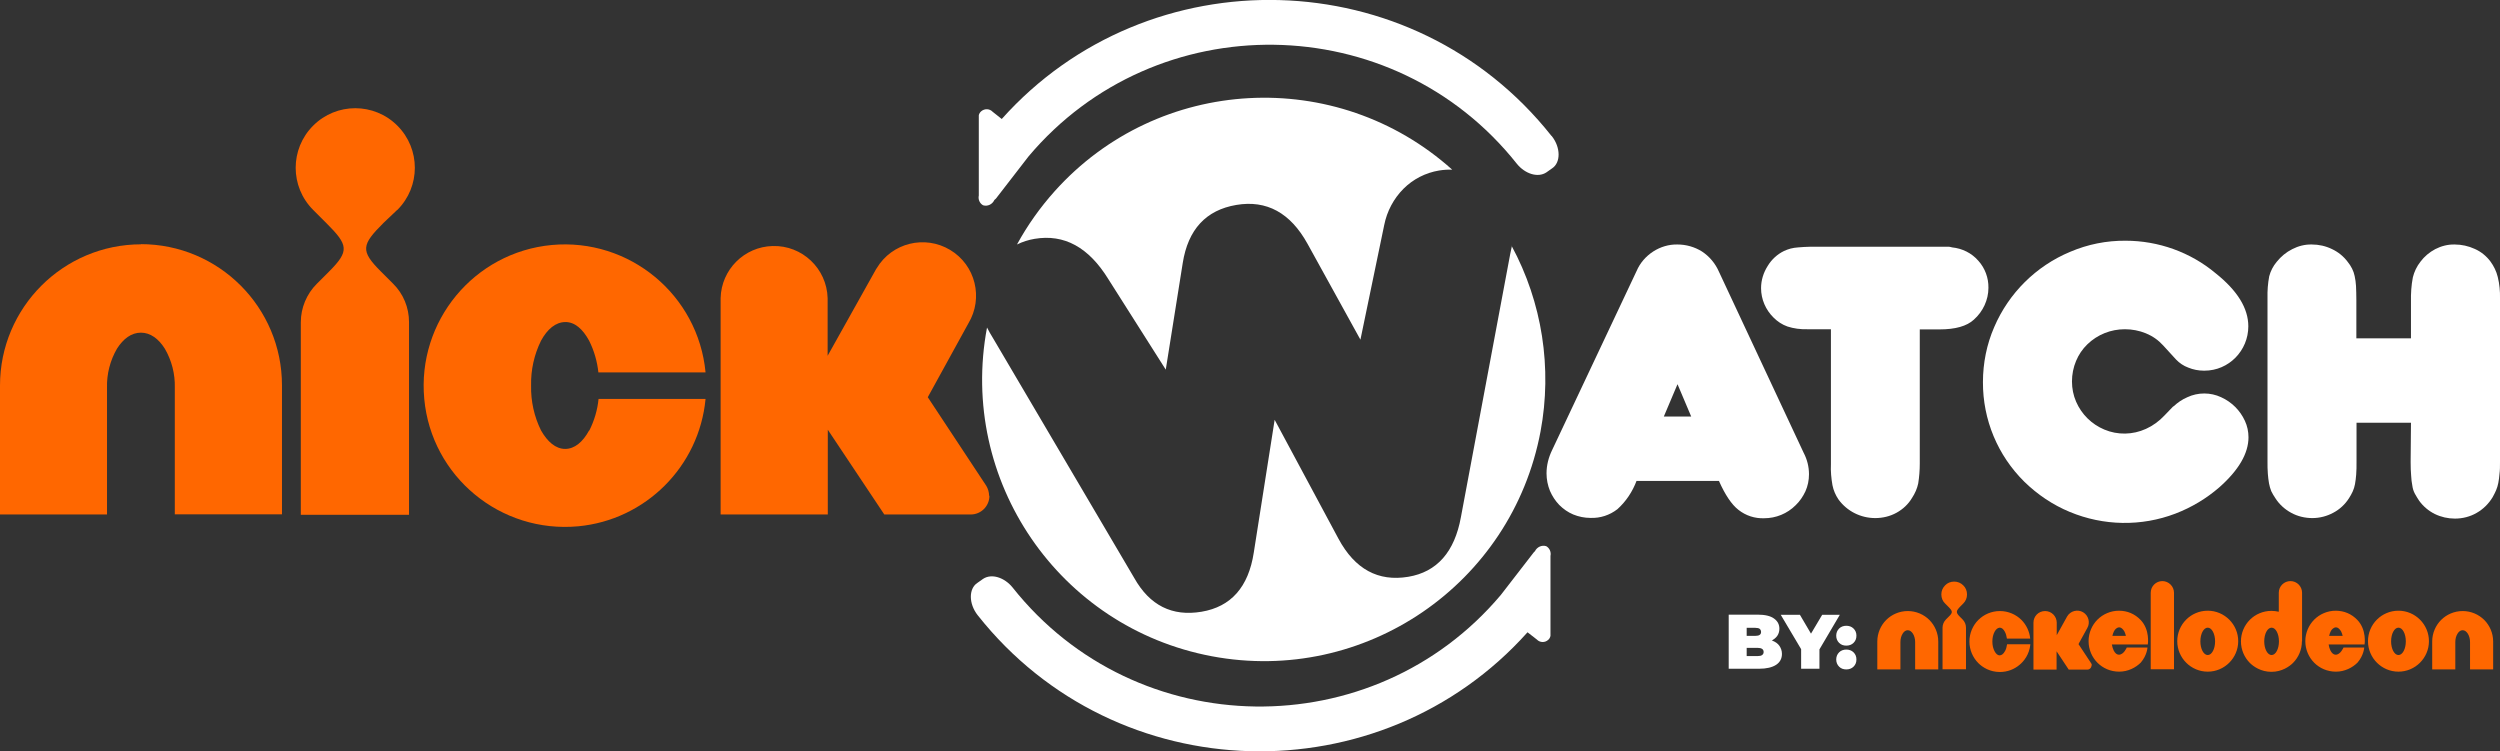 <svg xmlns="http://www.w3.org/2000/svg" id="Layer_2" data-name="Layer 2" viewBox="0 0 146.02 43.88"><rect x="0" y="0" width="146.02" height="43.88" fill="#333333" stroke="none"/><defs><style>      .cls-1 {        fill: #fff;      }      .cls-2 {        fill: #ff6700;      }    </style></defs><g id="Layer_1-2" data-name="Layer 1"><g><path class="cls-2" d="m8.25,14.27C3.69,14.27,0,17.97,0,22.52v7.53h6.25v-7.41c-.02-.79.18-1.58.58-2.27.37-.59.85-.94,1.4-.94s1.03.35,1.4.94c.4.69.6,1.47.58,2.27v7.4h6.26v-7.53c0-4.56-3.69-8.25-8.25-8.25h0"></path><path class="cls-2" d="m23.21,12.26c1.36-1.36,1.36-3.56,0-4.92-1.36-1.36-3.56-1.36-4.92,0-1.36,1.36-1.36,3.56,0,4.92h0l.77.77c1.28,1.28,1.37,1.62.15,2.84l-.71.71c-.59.59-.93,1.4-.93,2.24v11.25h6.32v-11.26c0-.84-.33-1.65-.93-2.24l-.71-.71c-1.22-1.22-1.13-1.56.15-2.84l.79-.75Z"></path><path class="cls-2" d="m34.41,25.14c-.37.68-.85,1.08-1.4,1.08s-1.03-.41-1.41-1.08c-.4-.81-.6-1.71-.58-2.62-.02-.91.18-1.81.58-2.62.37-.68.85-1.08,1.41-1.09s1.03.41,1.4,1.09c.29.58.47,1.2.54,1.85h6.26c-.43-4.53-4.45-7.86-8.99-7.44-4.53.43-7.86,4.45-7.44,8.99s4.45,7.86,8.99,7.44c3.94-.37,7.07-3.5,7.44-7.44h-6.25c-.06.64-.25,1.27-.54,1.85"></path><g><path class="cls-1" d="m57.11,35.94c8.11,10.25,23.53,10.58,32.11.99l.54.42c.18.19.48.2.67.02.07-.06.11-.14.13-.23v-4.67c.05-.22-.05-.46-.25-.57-.26-.08-.54.05-.66.3-.03.02-.06.05-.08.08l-1.91,2.47h0c-7.44,8.83-21.28,8.69-28.52-.44-.47-.58-1.22-.83-1.72-.5l-.34.24c-.5.33-.51,1.21.03,1.89"></path><path class="cls-1" d="m90.62,7.94c-8.11-10.25-23.54-10.58-32.11-.99l-.53-.42c-.18-.19-.47-.2-.67-.03-.07.06-.12.14-.14.23v4.69c-.05.22.05.46.25.57.26.08.54-.05.66-.31.03-.02.06-.05.09-.08l1.91-2.47h0c7.44-8.83,21.28-8.69,28.52.44.47.58,1.22.83,1.72.5l.34-.24c.5-.33.51-1.21-.03-1.89"></path><path class="cls-1" d="m60.43,13.95c1.73-.29,3.16.49,4.31,2.36l3.35,5.28.99-6.22c.31-1.97,1.36-3.1,3.13-3.4,1.77-.3,3.16.46,4.16,2.27l3.09,5.6,1.39-6.7c.16-.8.55-1.54,1.13-2.12.56-.56,1.29-.93,2.07-1.06.25-.04.51-.06.77-.05-6.76-6.06-17.16-5.5-23.22,1.26-.85.95-1.59,1.99-2.2,3.11.33-.16.67-.27,1.03-.33"></path><path class="cls-1" d="m88.31,14.36c-.03.15-.06.3-.1.47l-2.88,15.37c-.37,2.04-1.4,3.21-3.08,3.49-1.75.29-3.11-.44-4.07-2.22l-3.73-6.95-1.22,7.76c-.31,2.01-1.33,3.16-3.05,3.45s-3.03-.37-3.93-1.97l-8.25-14.01c-.13-.2-.24-.41-.35-.62-1.68,8.93,4.2,17.52,13.13,19.2,8.93,1.68,17.52-4.2,19.2-13.13.69-3.7.1-7.53-1.69-10.84"></path><path class="cls-1" d="m95.59,28.08c-.24.64-.62,1.21-1.12,1.66-.45.35-1,.53-1.57.51-.35,0-.69-.07-1.01-.2-.31-.13-.58-.32-.82-.56-.23-.24-.41-.52-.54-.82-.13-.32-.2-.67-.2-1.02,0-.48.12-.94.33-1.37l4.93-10.45c.2-.47.54-.86.97-1.14.42-.27.91-.42,1.41-.41.51,0,1.01.14,1.44.41.44.29.78.7.99,1.18l4.95,10.58c.2.38.31.81.31,1.25,0,.35-.07.69-.21,1-.14.3-.33.58-.57.81-.49.49-1.15.76-1.84.76-.54.02-1.07-.15-1.5-.49-.4-.31-.78-.88-1.14-1.69h-4.81s0-.01,0-.01Zm3.19-3.75l-.8-1.89-.8,1.89h1.6Z"></path><path class="cls-1" d="m106.94,19.23h-1.39c-.39.01-.78-.04-1.15-.16-.31-.11-.58-.29-.81-.52-.46-.45-.73-1.07-.73-1.72,0-.46.14-.91.39-1.3.23-.38.56-.68.95-.87.12-.06.25-.1.38-.14.15-.04.3-.06.45-.07.19-.02.44-.03.74-.04h7.8c.08,0,.16,0,.25,0,.05,0,.12.02.2.04.59.06,1.14.33,1.53.78.39.43.6,1,.59,1.58,0,.71-.32,1.39-.85,1.86-.41.38-1.08.57-2.01.57h-1.15v7.84c0,.39-.03.77-.09,1.15-.06.3-.19.59-.36.85-.22.37-.53.66-.91.87-.38.21-.81.31-1.24.31-.85,0-1.65-.4-2.15-1.09-.17-.25-.29-.53-.35-.83-.07-.4-.11-.82-.09-1.23v-7.88h0Z"></path><path class="cls-1" d="m126.95,23.74c.24-.23.51-.41.81-.54.62-.29,1.35-.29,1.97,0,.62.28,1.11.77,1.39,1.38.14.3.21.63.21.96,0,.94-.57,1.92-1.7,2.92-.76.66-1.63,1.18-2.57,1.54-1.99.76-4.2.72-6.17-.1-.99-.41-1.88-1.01-2.65-1.76-1.56-1.54-2.43-3.63-2.42-5.82,0-1.11.22-2.21.66-3.22.85-1.98,2.44-3.56,4.43-4.39,1.03-.44,2.13-.66,3.24-.65,1.92,0,3.79.67,5.26,1.9,1.28,1.02,1.91,2.05,1.91,3.1,0,1.42-1.14,2.59-2.56,2.59h-.03c-.32,0-.63-.06-.92-.18-.27-.1-.51-.26-.71-.47l-.75-.82c-.28-.31-.62-.55-1.01-.71-.39-.16-.81-.24-1.23-.24-.82,0-1.6.31-2.19.88-.29.28-.51.61-.66.97-.16.38-.24.79-.24,1.2,0,.41.08.81.24,1.18.32.74.91,1.32,1.65,1.63.78.33,1.66.31,2.43-.04.4-.18.77-.45,1.07-.77l.53-.55h0Z"></path><path class="cls-1" d="m140.82,24.69h-3.18v2.22c0,.33,0,.6-.02.81-.01.19-.04.37-.07.56-.03.15-.07.29-.13.42-.06.14-.14.27-.22.4-.23.36-.54.65-.92.85-.37.2-.79.31-1.22.31-.43,0-.86-.1-1.24-.31-.37-.2-.69-.49-.92-.85-.09-.13-.17-.27-.24-.41-.06-.15-.1-.3-.13-.45-.03-.19-.06-.38-.07-.57-.02-.21-.02-.47-.02-.77v-9.49c-.01-.43.02-.85.1-1.27.08-.31.23-.6.44-.85.25-.31.55-.56.91-.74.35-.18.74-.28,1.14-.27.41,0,.81.09,1.18.27.36.17.67.42.91.74.1.12.19.26.26.4.07.14.12.28.15.43.04.19.07.38.08.58.01.24.02.51.02.84v2.22h3.19v-2.15c-.01-.47.02-.95.11-1.41.08-.33.23-.64.44-.91.23-.31.53-.56.87-.74.35-.18.74-.28,1.13-.27.41,0,.81.09,1.18.26.36.16.67.41.91.73.2.27.35.58.43.91.1.41.14.83.13,1.25v9.54c0,.27,0,.5-.03.71-.01.18-.04.36-.07.53-.03.15-.07.29-.13.43-.06.14-.13.27-.2.4-.23.38-.55.7-.94.92-.38.22-.82.33-1.26.33-.41,0-.81-.09-1.18-.27-.36-.18-.67-.44-.91-.77-.09-.13-.17-.27-.25-.41-.08-.15-.13-.31-.15-.47-.04-.2-.06-.39-.07-.59-.02-.22-.03-.49-.03-.8l.02-2.27h0Z"></path></g><path class="cls-2" d="m57.77,28.95c0-.2-.06-.4-.16-.57l-3.42-5.18,2.37-4.31c.89-1.48.42-3.4-1.06-4.29s-3.4-.42-4.29,1.06c-.01.02-.02.04-.04.06l-2.83,5.06v-3.37c-.05-1.73-1.49-3.09-3.21-3.04-1.66.04-3,1.38-3.04,3.04v12.64h6.26v-4.95l3.3,4.95h5.05c.6,0,1.09-.49,1.09-1.09"></path><g><g><path class="cls-2" d="m111.43,35.69c-.49,0-.94.2-1.26.52-.32.32-.52.77-.52,1.26v1.63h1.35v-1.6c0-.2.05-.36.13-.49.08-.13.18-.2.3-.2.12,0,.22.08.3.2.08.13.13.3.13.49v1.6h1.35v-1.63c0-.49-.2-.94-.52-1.26-.32-.32-.77-.52-1.26-.52m32.41,0c-.49,0-.94.2-1.26.52-.32.32-.52.77-.52,1.26v1.63h1.35v-1.6c0-.2.05-.36.13-.49.08-.13.18-.2.3-.2.12,0,.22.08.3.2.08.13.13.3.13.49v1.6h1.35v-1.63c0-.49-.2-.94-.52-1.26-.32-.32-.77-.52-1.26-.52m-29.17-.44c.14-.14.22-.32.22-.53s-.08-.4-.22-.53c-.14-.14-.32-.22-.53-.22s-.4.08-.53.22c-.14.14-.22.32-.22.53s.08.4.22.53l.17.17c.28.28.3.35.03.61l-.15.15c-.12.12-.2.3-.2.48v2.43h1.37v-2.43c0-.19-.08-.36-.2-.48l-.15-.15c-.26-.26-.24-.34.03-.62l.17-.17Zm2.43,2.79c-.08.15-.18.23-.3.24-.12,0-.22-.09-.3-.24-.08-.15-.13-.34-.13-.57s.05-.42.13-.57c.08-.15.18-.23.3-.24.12,0,.22.09.3.24.06.11.1.25.12.4h1.36c-.04-.42-.23-.81-.51-1.09-.32-.32-.77-.52-1.26-.52s-.94.2-1.26.52c-.32.32-.52.77-.52,1.26,0,.49.2.94.52,1.26.25.25.68.52,1.26.52.44,0,.85-.16,1.16-.43.23-.19.56-.58.62-1.19h-1.36c-.02.15-.06.29-.12.4m6.27-.89c.02-.1.06-.2.09-.26.06-.13.18-.23.3-.24.12,0,.22.09.31.24.04.07.07.18.09.26h-.78s0,0,0,0Zm.39-1.47c-.49,0-.94.2-1.26.52-.32.32-.52.77-.52,1.26s.2.94.52,1.26c.31.31.75.52,1.27.52s.97-.24,1.26-.53c.37-.43.39-.88.39-.88h-1.21s-.17.42-.46.42c-.12,0-.22-.09-.3-.24-.05-.1-.09-.23-.11-.36h2.1s.14-.86-.43-1.44c-.33-.34-.76-.53-1.26-.53m12.28,1.47c.02-.1.06-.2.09-.26.06-.13.18-.23.3-.24.12,0,.22.09.31.24.04.07.07.18.09.26h-.78Zm.39-1.47c-.49,0-.94.2-1.26.52-.32.32-.52.77-.52,1.26s.2.94.52,1.26c.31.31.75.52,1.27.52s.97-.24,1.26-.53c.37-.43.39-.88.39-.88h-1.21s-.17.42-.46.42c-.12,0-.22-.09-.3-.24-.05-.1-.09-.23-.11-.36h2.1s.14-.86-.43-1.44c-.33-.34-.76-.53-1.26-.53m-10.12-1.73c-.37,0-.68.3-.68.68v4.47h1.36v-4.47c0-.37-.31-.68-.68-.68m2.65,4.32c-.24,0-.43-.36-.43-.8s.19-.8.43-.8.43.36.43.8-.19.8-.43.8m0-2.59c-.99,0-1.78.8-1.78,1.78s.8,1.78,1.78,1.78,1.78-.8,1.78-1.78-.8-1.78-1.78-1.78m11.14,2.59c-.24,0-.43-.36-.43-.8s.19-.8.43-.8.43.36.43.8-.19.8-.43.8m0-2.59c-.99,0-1.78.8-1.78,1.78s.8,1.78,1.78,1.78,1.78-.8,1.78-1.78-.8-1.78-1.78-1.78m-7.41,2.59c-.24,0-.43-.36-.43-.8s.19-.8.43-.8.43.36.43.8-.19.8-.43.8m1.78-.8h0s0-2.84,0-2.84c0-.37-.3-.68-.68-.68-.37,0-.68.3-.68.68v1.11c-.14-.03-.28-.05-.43-.05-.49,0-.94.2-1.26.52-.32.32-.52.77-.52,1.26,0,.49.2.94.52,1.26.21.21.65.52,1.26.52.62,0,1.06-.32,1.26-.52.32-.32.52-.77.52-1.26,0,0,0,0,0,0"></path><path class="cls-2" d="m122.18,38.86s-.01-.09-.04-.12l-.74-1.12.51-.93c.19-.32.08-.74-.24-.93-.32-.19-.74-.08-.93.24l-.61,1.1v-.73c0-.37-.3-.68-.68-.68s-.68.3-.68.68v2.74h1.35v-1.07l.71,1.07h1.09c.13,0,.24-.11.24-.24"></path></g><g><path class="cls-1" d="m100.97,39.06v-3.16h1.69c.44,0,.76.08.96.23.21.15.31.35.31.59,0,.16-.04.3-.13.43-.09.12-.22.22-.39.3-.17.07-.38.11-.62.11l.09-.24c.25,0,.46.03.64.1.18.07.32.17.41.3s.15.29.15.47c0,.27-.11.49-.34.64-.23.15-.56.23-.99.23h-1.78Zm1.05-.74h.64c.12,0,.21-.02.26-.06.06-.04.09-.1.09-.18s-.03-.14-.09-.18c-.06-.04-.15-.06-.26-.06h-.71v-.7h.57c.12,0,.21-.02.26-.06.06-.04.08-.1.08-.17s-.03-.14-.08-.18-.14-.06-.26-.06h-.5v1.67Z"></path><path class="cls-1" d="m105.2,39.06v-1.38l.24.64-1.43-2.41h1.12l.97,1.65h-.65l.98-1.65h1.03l-1.42,2.41.23-.64v1.38h-1.06Z"></path><path class="cls-1" d="m107.84,37.71c-.17,0-.31-.05-.42-.16s-.17-.25-.17-.42.06-.31.17-.42.26-.16.42-.16.31.05.42.16.17.24.17.42-.06.31-.17.42-.26.16-.42.16Zm0,1.39c-.17,0-.31-.05-.42-.16-.11-.11-.17-.25-.17-.42s.06-.31.17-.42.26-.16.42-.16.31.05.42.16.17.24.17.42-.06.31-.17.42c-.11.11-.26.16-.42.16Z"></path></g></g></g></g></svg>